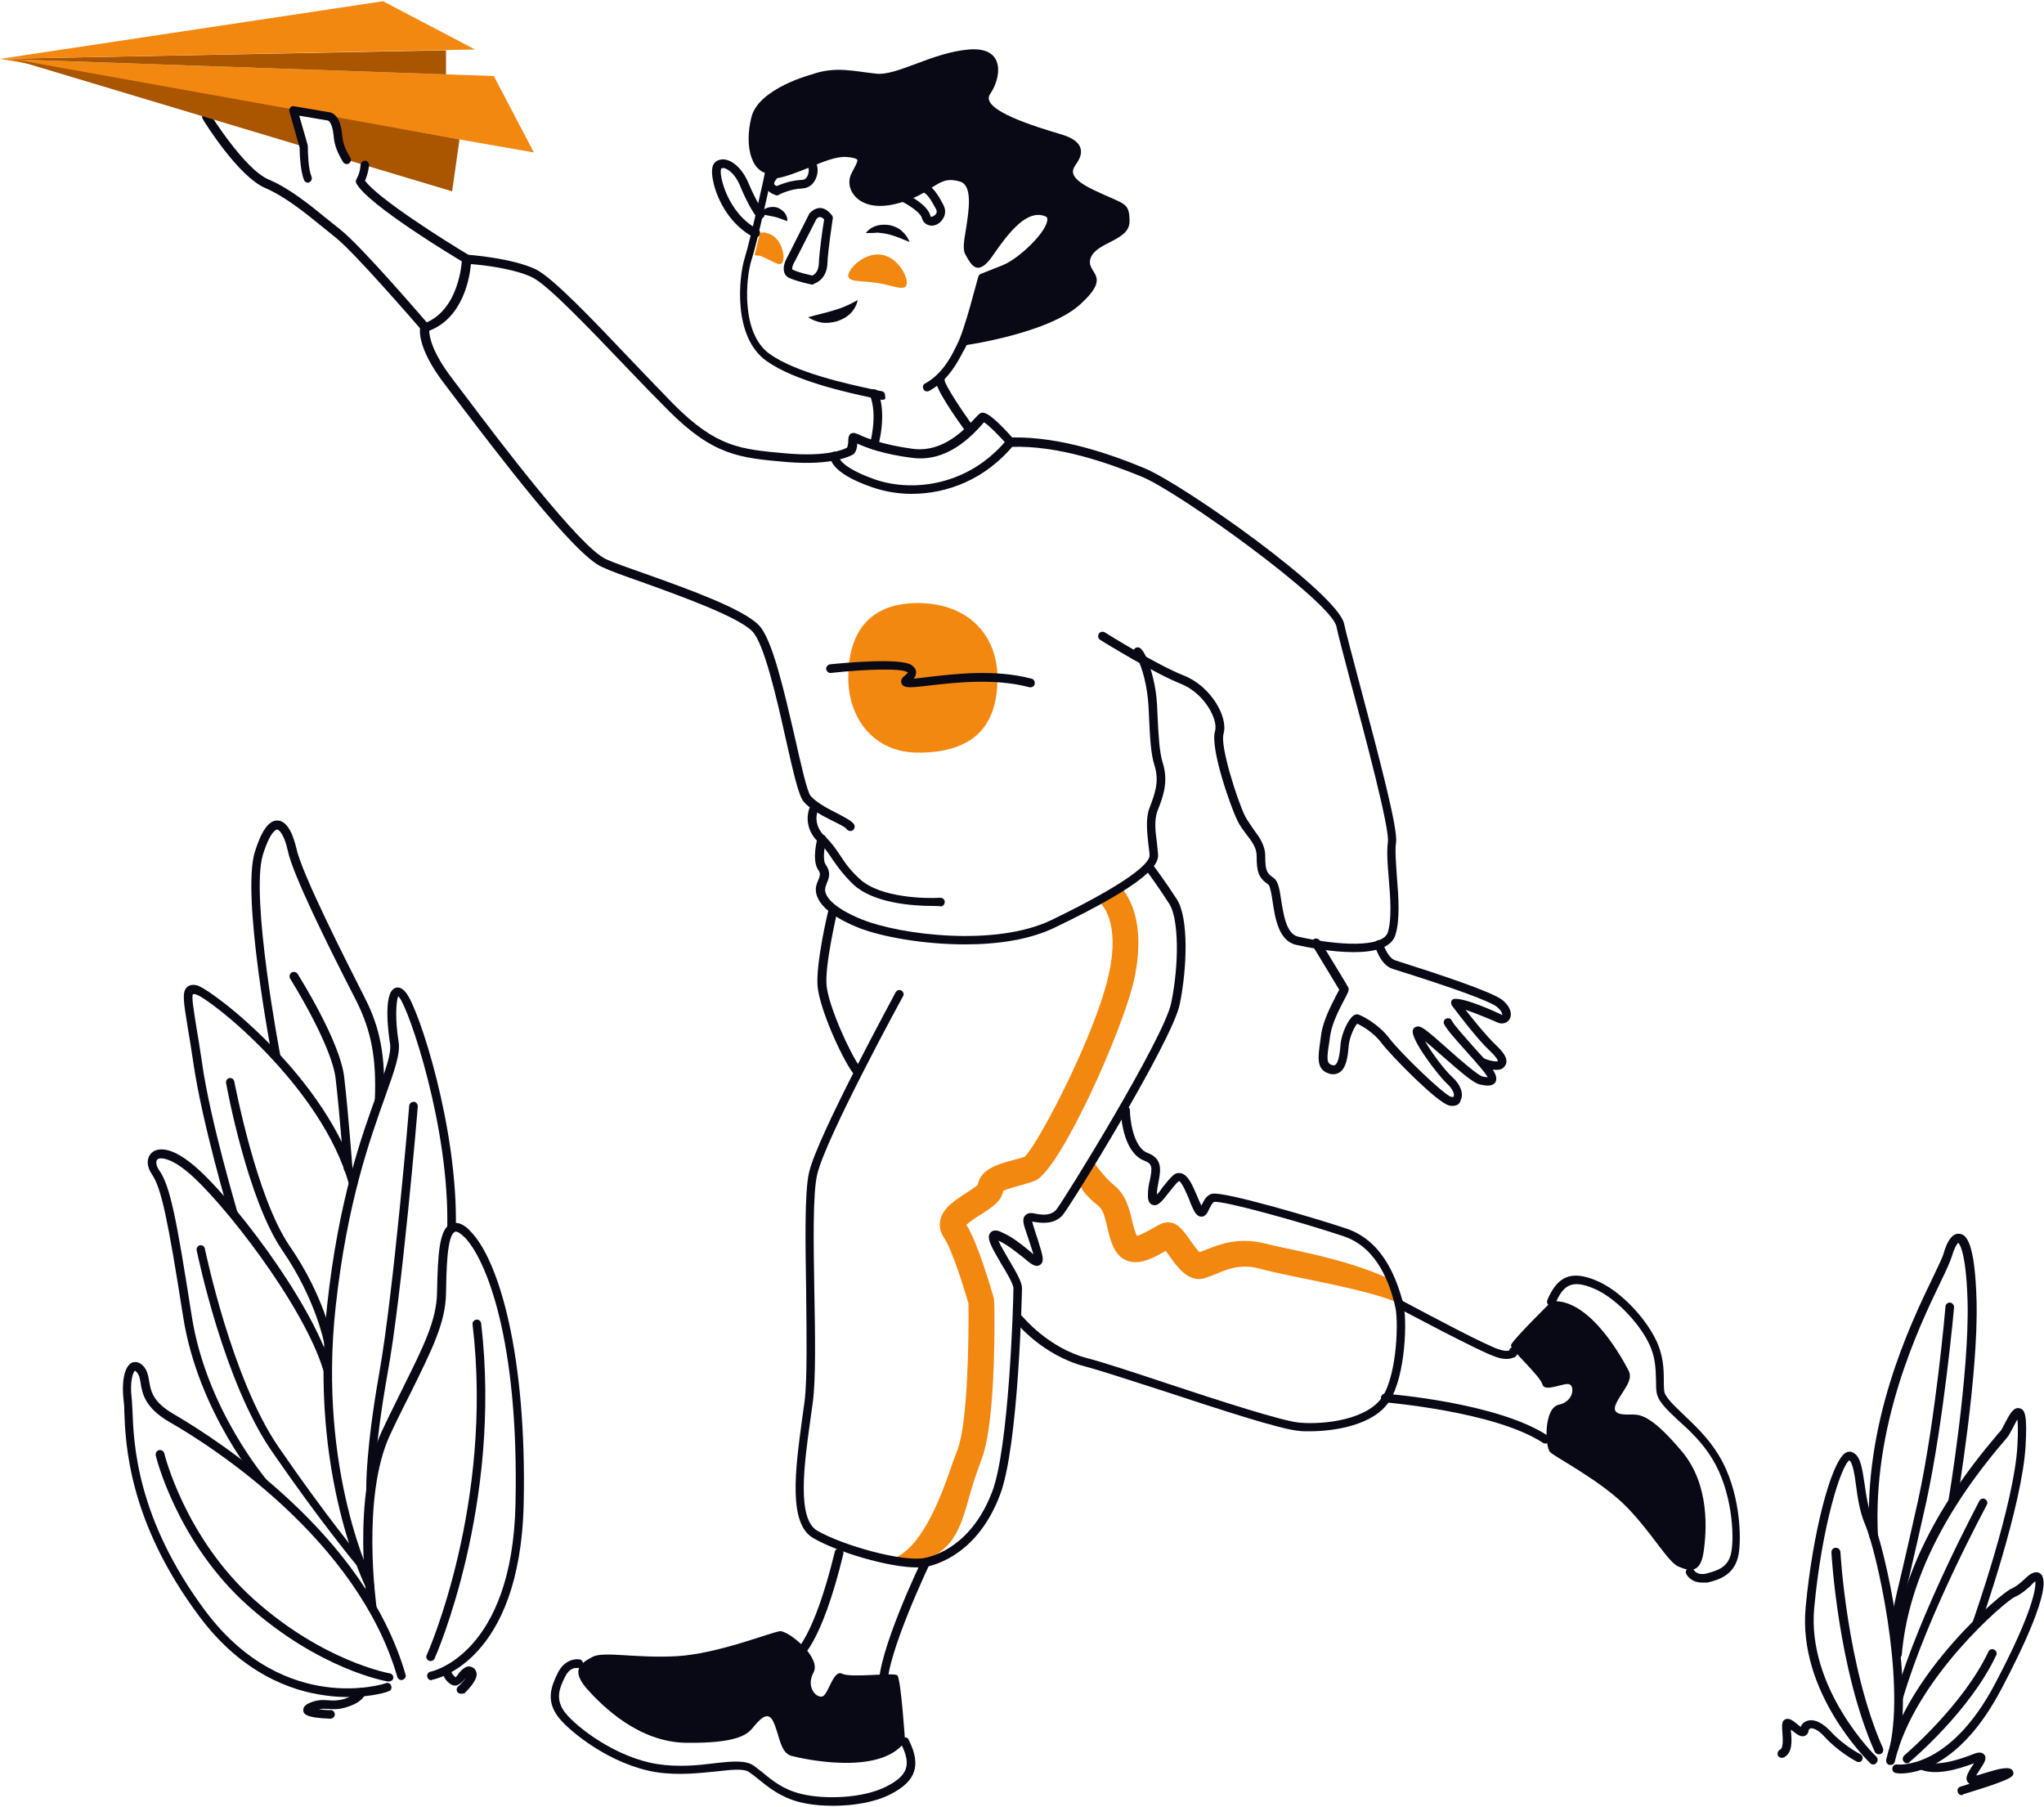 <?xml version="1.0" encoding="UTF-8"?>
<!-- Generator: Adobe Illustrator 27.5.0, SVG Export Plug-In . SVG Version: 6.00 Build 0)  -->
<svg xmlns="http://www.w3.org/2000/svg" xmlns:xlink="http://www.w3.org/1999/xlink" version="1.1" id="Layer_1" x="0px" y="0px" viewBox="0 0 500 442" style="enable-background:new 0 0 500 442;" xml:space="preserve">
<style type="text/css">
	.st0{fill:#080915;}
	.st1{fill:#F38811;}
	.st2{fill:#AA5500;}
	.st3{fill:none;stroke:#314B78;stroke-linecap:round;stroke-linejoin:round;stroke-miterlimit:10;}
</style>
<path class="st0" d="M209.5,262.8c-0.3,0-0.7-0.2-0.9-0.4c-2.9-4-8.1-15.7-8.6-21.1c-0.5-5.4,2.5-18.3,2.7-18.8  c0.1-0.6,0.7-0.9,1.3-0.8c0.6,0.1,0.9,0.7,0.8,1.3c0,0.1-3.1,13.1-2.6,18.1s5.6,16.4,8.3,20.1c0.3,0.5,0.2,1.1-0.2,1.5  C210,262.8,209.7,262.8,209.5,262.8z"></path>
<path class="st1" d="M224.5,382.1l-7-0.5c7.5-2,12.2-14.2,15.1-22.5c0.5-1.6,1.1-3.1,1.6-4.4c2.6-6.8,2.8-27.8,2.7-35.9  c-1.1-3.8-4-13.1-6-16.1c-0.9-1.3-1.2-2.8-0.9-4.2c0.6-3.1,3.8-5,6.5-6.8c0.9-0.6,2.2-1.4,2.7-1.9c0.6-3.9,5.2-5.1,8.5-6  c1.1-0.3,2.1-0.6,2.9-0.8c3.3-3,17.6-30.3,20.7-45c2.7-12.4-1.8-16.8-1.9-16.8l4.1-4.8c0.8,0.6,7.4,6.7,4,22.9  c-2.7,12.6-18.3,47.1-24.3,49.5c-1.2,0.5-2.5,0.8-3.8,1.2c-1.2,0.3-3.2,0.9-4,1.3c-0.4,2.6-2.9,4.1-5.5,5.8c-1,0.6-2.8,1.8-3.5,2.5  c3,4.8,6.3,16.6,6.7,17.9l0.1,0.8c0.1,3,0.5,29.4-3.1,38.7c-0.5,1.3-1,2.8-1.5,4.2C235.4,370.5,235.3,379.2,224.5,382.1z   M239.2,290.4L239.2,290.4L239.2,290.4z"></path>
<path class="st1" d="M342.1,318.8c-5-2.5-18-5-25.7-6.6c-3.3-0.7-6.2-1.3-8.3-1.9c-4.6-1.2-7.8,0.1-10.6,1.3c-1,0.4-2,0.8-3,1.1  c-3.9,1-6.6-2.9-8.6-5.7c-0.2-0.3-0.5-0.7-0.7-1c0,0,0,0-0.1,0c-2.5,1.4-5.8,3.4-9,2.5c-1.5-0.4-2.7-1.5-3.5-3  c-1-1.9-1.4-3.9-1.8-5.6c-0.6-2.5-1-4.1-2.3-5.1c-4.3-3.4-4.3-5.1-4.4-5.6l3.2-5.3c0,0,2.6,3.9,5.1,5.9c3,2.4,3.8,5.7,4.5,8.6  c0.3,1.4,0.7,2.8,1.2,3.9c1-0.2,3-1.4,3.8-1.8c1.2-0.7,2-1.2,2.9-1.4c2.9-0.7,4.6,1.8,6.3,4.2c0.6,0.9,1.7,2.4,2.3,3  c0.5-0.2,1-0.4,1.6-0.6c3.2-1.3,7.9-3.2,14.6-1.5c2,0.5,4.8,1.1,8.1,1.8c8.5,1.8,16.8,4.2,22.5,7L342.1,318.8z"></path>
<path class="st0" d="M378,353.1c-0.2,0-0.4-0.1-0.6-0.2c-11.8-7.7-38.3-9.8-38.6-9.9c-0.6,0-1-0.6-1-1.1c0-0.6,0.6-1.1,1.1-1  c1.1,0.1,27.3,2.2,39.6,10.2c0.5,0.3,0.6,1,0.3,1.5C378.7,353,378.4,353.1,378,353.1z"></path>
<path class="st0" d="M368.6,332.4c-0.7,0-1.5-0.1-2.4-0.4c-3.8-1.1-23.7-11.8-24.5-12.2c-0.5-0.3-0.7-0.9-0.4-1.4  c0.3-0.5,0.9-0.7,1.4-0.4c7.1,3.8,21.2,11.3,24.1,12.1c1.6,0.5,2.2,0.3,2.4,0.2c0.1-0.5,0.5-0.8,1-0.8c0.6,0,1.1,0.5,1.1,1.1  c0,0.4-0.2,1-0.8,1.4C369.9,332.2,369.3,332.4,368.6,332.4z M369.1,330.4L369.1,330.4L369.1,330.4z"></path>
<g>
	<path class="st0" d="M379.6,318.3c0,0-10,9.8-10,10.8c0,1.1,7.1,7.4,7.7,9.5c0.5,2.1,5.3-0.5,6.6,0c1.3,0.5,1.1,4.2-2.6,5   s-3.4,10.3-2.1,11.6c1.3,1.3,12.7,7.1,19,13.7s9.8,13.2,12.4,14.3c2.6,1.1,5.3,1.8,6.1-3.4c0.8-5.3,1.6-16.6-5.3-24.8   c-6.9-8.2-9.8-9-11.9-9s-5.5,0.3-4.2-2.6s4.2-5.5,3.2-7.9C397.3,333.1,389.1,317.5,379.6,318.3z"></path>
	<path class="st0" d="M416.3,387.1c-2.2,0-3.4-1.3-3.8-2.1c-0.3-0.5,0-1.2,0.5-1.4c0.5-0.3,1.1-0.1,1.4,0.5c0.1,0.1,0.8,1.3,3,0.8   c3-0.8,5.4-1.6,6.1-5.2c0.8-4.1,0.2-14.9-4.6-22.8c-2.4-4-5.7-7.1-8.4-9.5c-2.9-2.7-5.1-4.8-5.3-7.1c-0.1-0.8-0.1-1.6-0.1-2.5   c-0.1-3-0.1-6-1.9-9.5c-2.4-4.8-8.1-11-13.5-13.2c-4.9-2-7.2-1.1-9.2,3.7c-0.2,0.5-0.8,0.8-1.4,0.6c-0.5-0.2-0.8-0.8-0.6-1.4   c2.5-5.9,5.9-7.3,11.9-4.8c6.1,2.5,12,9.2,14.5,14.2c2,3.9,2.1,7.4,2.1,10.4c0,0.8,0,1.6,0.1,2.4c0.1,1.4,2.2,3.4,4.6,5.7   c2.7,2.6,6.1,5.7,8.7,10c5.4,8.8,5.6,20.4,4.9,24.3c-0.9,4.8-4.3,6.1-7.6,6.9C417.3,387.1,416.8,387.1,416.3,387.1z"></path>
</g>
<path class="st0" d="M228.3,221.6c-5.2,0-14.6-0.7-19.5-5.2c-2.6-2.5-3.9-4.4-5.1-6.1c-1-1.5-1.8-2.8-3.4-4.2  c-4.1-3.8-2.4-8.2-2.3-8.4c0.2-0.5,0.8-0.8,1.4-0.6c0.5,0.2,0.8,0.8,0.6,1.4c-0.1,0.1-1.2,3.3,1.8,6.1c1.7,1.6,2.7,3.1,3.7,4.6  c1.1,1.7,2.3,3.5,4.8,5.8c5.1,4.7,16.3,4.8,19.7,4.6c0.6,0,1.1,0.4,1.1,1s-0.4,1.1-1,1.1C229.5,221.6,228.9,221.6,228.3,221.6z"></path>
<path class="st0" d="M236.1,231c-10.4,0-20.5-1.9-25.9-4c-11.2-4.4-10.9-9.1-10.5-10.4c0.1-0.5,0.3-1,0.5-1.4  c0.4-1.1,0.6-1.5-0.1-2.5c-1.5-2.3-0.3-7.2-0.1-7.7c0.1-0.6,0.7-0.9,1.3-0.8c0.6,0.1,0.9,0.7,0.8,1.3c-0.5,1.9-0.9,5-0.1,6  c1.3,1.9,0.8,3.2,0.3,4.4c-0.1,0.4-0.3,0.7-0.4,1.2c-0.5,1.8,1.6,4.9,9.2,7.9c9.1,3.6,32.4,6.7,46.2,0  c22.3-10.8,23.9-14.7,23.9-15.7c0-0.9-0.2-1.9-0.3-2.9c-0.3-2.9-0.7-6.2,0.3-8.8c1.2-3.2,2.5-6.4,1.2-10.4  c-0.9-2.8-1.1-7.1-1.3-11.2c-0.1-2.5-0.2-4.8-0.5-6.6c-0.7-5-2.3-8.7-3-9.2c-0.4-0.4-0.5-1-0.1-1.5c0.4-0.4,1-0.5,1.5-0.1  c1.5,1.3,3.1,6.4,3.7,10.5c0.3,1.9,0.4,4.3,0.5,6.8c0.2,4,0.4,8,1.2,10.6c1.5,4.7,0.1,8.4-1.2,11.7c-0.9,2.2-0.6,5.1-0.2,7.9  c0.1,1.1,0.2,2.1,0.3,3c0.1,2.4-2.4,6.8-25.1,17.7C251.9,229.9,243.9,231,236.1,231z"></path>
<path class="st0" d="M331.1,232.9c-5.4,0-11.4-1.2-14.1-1.8c-4.2-1-5.1-6.5-5.7-10.6c-0.2-1.5-0.6-3.7-1-4.1c-2.5-1.7-2.9-3.2-2.9-7  c0-2-1.1-3.5-2.5-5.3c-0.8-1.1-1.7-2.2-2.3-3.6c-1.5-3-6.6-17.4-5.4-21.6c0.9-2.9-2.7-9.5-8.5-11.7c-6.3-2.5-19-10.3-19.6-10.7  c-0.5-0.3-0.6-1-0.3-1.5c0.3-0.5,1-0.6,1.5-0.3c0.1,0.1,13,8.1,19.2,10.5c6.7,2.6,11,10.2,9.8,14.3c-0.9,3,3.4,16.3,5.2,20  c0.6,1.2,1.4,2.2,2.1,3.3c1.4,1.9,2.9,3.9,2.9,6.6c0,3.6,0.4,4.2,2,5.3c1.2,0.8,1.5,2.8,1.9,5.5c0.6,3.7,1.3,8.2,4.1,8.9  c9.8,2.2,20.8,2.8,22-1.1c1-3.3,0.6-8.6,0.2-13.3c-0.3-3.4-0.5-6.6-0.2-8.7c0.5-3.2-5.5-25.7-9.1-39.1c-1.7-6.5-3.1-11.7-3.5-13.7  c-1.3-6-38.2-32.7-47.6-36.6c-8.1-3.3-20.3-7.7-32-7.3c-0.3,0-0.6-0.1-0.8-0.4c-2.1-2.3-4.7-5-5.8-5.6c-0.2,0.2-0.4,0.4-0.6,0.7  c-2.5,2.7-8.4,9.1-16.9,8c-7.3-0.9-11.5-2.6-13.5-3.5c0,0.8-0.2,1.9-0.9,2.6c-0.1,0.1-0.1,0.1-0.2,0.1c-0.2,0.1-4.5,2.8-16.3,1.8  c-11.5-1-17.8-1.6-28.8-12.6c-3.1-3.1-6.7-6.8-10.5-10.8c-8.9-9.3-18.9-19.8-22.7-21.7c-4.4-2.2-12.3-3.1-15.1-3.3  c-0.3,3.3-1.9,13.1-10.2,16.3c0,1.3,0.6,5.2,5.7,11.8c0.7,1,1.7,2.2,2.8,3.7c8.5,11.3,28.5,37.7,34.8,40.4c2,0.9,5.4,2.1,9.4,3.5  c10.7,3.8,24,8.6,27.9,12.6c3.3,3.3,6.2,16.1,8.8,27.3c1.5,6.6,3,13.4,3.9,14.5c1.4,1.6,4.2,3.1,6.4,4.2c2.3,1.2,3.6,1.9,4.2,2.7  c0.3,0.5,0.2,1.1-0.3,1.5c-0.5,0.3-1.1,0.2-1.5-0.3c-0.3-0.5-2-1.3-3.4-2c-2.4-1.2-5.5-2.8-7.1-4.7c-1.2-1.4-2.4-6.5-4.4-15.4  c-2.2-9.9-5.3-23.4-8.2-26.3c-3.6-3.6-17.2-8.5-27.2-12.1c-4-1.4-7.4-2.6-9.5-3.6c-6.9-2.9-26.3-28.7-35.7-41  c-1.1-1.4-2-2.7-2.8-3.7c-7-9.1-6.1-13.6-6-14.1c0.1-0.3,0.3-0.6,0.7-0.7c9-3.1,9.5-15.6,9.5-15.8c0-0.3,0.1-0.6,0.3-0.8  c0.2-0.2,0.5-0.3,0.8-0.3c0.5,0,11.2,0.8,17,3.6c4.2,2.1,13.9,12.3,23.3,22.2c3.8,4,7.4,7.7,10.4,10.8c10.5,10.5,16.2,11,27.5,12  c10,0.9,14.2-1,14.9-1.4c0.2-0.4,0.3-1.1,0.3-1.6c0-0.6,0-2,1.3-2c0.3,0,0.6,0.1,1.3,0.4c1.7,0.8,5.8,2.5,13.3,3.5  c7.4,0.9,12.7-4.9,15-7.4c0.8-0.8,1.1-1.2,1.4-1.3c0.6-0.3,1.7-0.9,7.8,5.9c11.9-0.2,24.1,4.1,32.3,7.5c9.5,3.9,47.3,30.6,48.9,38.1  c0.4,2,1.8,7.1,3.5,13.6c5.3,19.9,9.7,36.6,9.2,39.9c-0.3,1.9,0,5,0.2,8.3c0.4,4.9,0.8,10.3-0.3,14.1  C340.5,231.9,336.1,232.9,331.1,232.9z"></path>
<path class="st0" d="M223,120.8c-3.4,0-6.7-0.6-9.6-1.6c-10.5-3.6-10.4-7.2-10.3-7.9c0.1-0.6,0.7-0.9,1.2-0.8s0.9,0.6,0.9,1.2  c0,0.2,0.4,2.6,8.9,5.6c9.4,3.2,23.1,1.4,32.3-9.9c0.4-0.5,1-0.5,1.5-0.2c0.5,0.4,0.5,1,0.2,1.5C241,117.4,231.5,120.8,223,120.8z"></path>
<polygon class="st1" points="130.6,37.3 0,14.4 120.8,18.6 "></polygon>
<polygon class="st2" points="109.1,18.2 109.1,12.3 0,14.4 "></polygon>
<polygon class="st1" points="116.2,12.1 93.7,0.3 0,14.4 "></polygon>
<path class="st0" d="M103.9,81.1c-0.3,0-0.6-0.1-0.8-0.4c-0.2-0.2-16.2-18.8-21-22.6c-1-0.8-2-1.6-3.1-2.5  c-4.3-3.5-9.2-7.5-14.1-9.6c-6.6-2.8-15-16.3-15.3-16.9c-0.3-0.5-0.2-1.1,0.3-1.5c0.5-0.3,1.1-0.2,1.5,0.3c0.1,0.1,8.4,13.5,14.3,16  c5.2,2.2,10.2,6.3,14.6,9.9c1.1,0.9,2.1,1.7,3,2.4c5,3.9,20.6,22.1,21.3,22.9c0.4,0.4,0.3,1.1-0.1,1.5  C104.4,81,104.1,81.1,103.9,81.1z"></path>
<polygon class="st2" points="71.9,26.8 2.8,14.4 74.4,35.9 "></polygon>
<path class="st2" d="M84.9,39.1l25.7,7.7l1.8-12.7l-30.5-5.5c0,0,0.7,3.9,1.1,5.5C83.3,35.7,84.9,39.1,84.9,39.1z"></path>
<path class="st0" d="M213.8,109.9c-0.1,0-0.2,0-0.3,0c-0.6-0.2-0.9-0.7-0.7-1.3c0-0.1,2-7,0-11.9c-0.2-0.5,0-1.2,0.6-1.4  c0.5-0.2,1.2,0,1.4,0.6c2.2,5.5,0.1,12.9,0,13.2C214.6,109.6,214.2,109.9,213.8,109.9z"></path>
<path class="st0" d="M237.3,106.2c-0.3,0-0.6-0.2-0.9-0.4c-2.9-4-7.7-10.9-7.5-12.9c0.1-0.6,0.6-1,1.2-1c0.6,0.1,1,0.6,1,1.2  c0.1,1.1,3.8,6.8,7.1,11.4c0.3,0.5,0.2,1.1-0.2,1.5C237.7,106.2,237.5,106.2,237.3,106.2z"></path>
<path class="st0" d="M355.3,270.5c-0.2,0-0.5,0-0.8-0.1c-2.9-0.6-14.3-12.3-16.5-15.2c-2-2.7-4.9-4.3-6-4.8  c-0.7,0.7-1.9,3.3-2.1,5.5c-0.2,2.7-0.6,5.3-2.2,6.4c-0.5,0.3-1.4,0.7-2.6,0.3c-3.2-1-2.7-4-2.1-8.2l0.2-1.5  c0.5-3.4,2.5-7.1,3.6-9.3c0.3-0.5,0.6-1.2,0.8-1.5c-0.8-1.4-4.3-7.1-6.6-10.9c-0.3-0.5-0.1-1.1,0.4-1.5c0.5-0.3,1.1-0.1,1.5,0.4  c1.1,1.8,6.6,10.8,6.9,11.4c0.3,0.7,0,1.2-1,3.1c-1.1,2.1-2.9,5.5-3.4,8.6l-0.2,1.5c-0.7,4.3-0.7,5.4,0.6,5.8c0.5,0.2,0.7,0,0.8,0  c1-0.7,1.2-3.8,1.3-4.8c0.2-3,2-6.5,3.2-7.3c0.6-0.4,1.1-0.3,1.3-0.2c1.1,0.4,4.9,2.4,7.4,5.7c2.8,3.7,13.5,14,15.2,14.4  c0.2,0,0.5,0.1,0.6-0.1c0.2-0.4,0-1.6-1.6-3.1c-2.1-1.9-9-10.9-8.4-13.1c0.1-0.5,0.5-0.8,1-0.9c1-0.2,2,0.5,7.6,5.5  c2.9,2.6,7.3,6.4,8.4,6.7c0.6,0.1,1,0.2,1.3,0.2c-0.1-0.3-0.4-0.6-0.8-1.2c-0.9-1.2-2.6-3.1-4.3-5c-2.4-2.7-4.7-5.2-5.5-6.7  c-0.3-0.5-0.1-1.2,0.4-1.4c0.5-0.3,1.2-0.1,1.4,0.4c0.7,1.3,3.1,3.9,5.2,6.3c1.8,2,3.5,3.8,4.4,5.1c1,1.3,1.7,2.7,1.1,3.7  c-0.7,1.1-2.2,0.9-3.7,0.6c-1.6-0.3-4.6-2.9-9.4-7.1c-1.3-1.1-2.8-2.5-4.1-3.5c1.6,2.8,4.8,7.1,6.7,8.8c2,1.8,2.8,4.1,2,5.6  C357.1,270.1,356.3,270.5,355.3,270.5z"></path>
<path class="st0" d="M366,261.7c-1.5,0-3.3-0.7-4.3-1.2c-0.5-0.3-0.7-0.9-0.4-1.4c0.3-0.5,0.9-0.7,1.4-0.4c1.4,0.8,3.2,1,3.6,0.9  l0.1-0.1l0,0c0,0,0-0.6-2-2.5c-2.9-2.7-7.4-8.6-9.2-11c-0.3-0.4-0.3-1.1,0-1.4c1.3-1.5,12,3.5,12.1,3.6s0.2,0.1,0.2,0.1  c0-0.1,0-0.9-1.3-2c-1.7-1.4-11.1-4.8-25.2-9.2l-0.3-0.1c-3-0.9-4.2-5.2-4.4-5.7c-0.2-0.6,0.2-1.1,0.7-1.3c0.6-0.2,1.1,0.2,1.3,0.7  c0.3,1,1.4,3.7,3,4.2l0.3,0.1c10.4,3.3,23.4,7.6,25.9,9.6c2.3,1.9,2.4,3.8,1.7,4.8c-0.6,0.9-1.8,1.2-2.9,0.7s-5.1-2.2-7.8-3.1  c2,2.6,5.2,6.5,7.3,8.5c1.9,1.8,2.7,3,2.7,4.1c0,1-0.7,1.5-0.9,1.7C367.2,261.6,366.6,261.7,366,261.7z"></path>
<path class="st0" d="M198.6,18.2c0,0-13.1,3.4-14.8,10.5c-1.8,7.1,0,14.5,5.6,13.8s13-5.6,18-5.3c4.9,0.4,3.9,2.2,2.1,5.3  c-1.8,3.1,1.4,8.4,10.2,5.9s9.2-7,15.5-5.3c6.3,1.8,0.6,16.2,2,18.3c1.5,2.1,1.8,4.9,5.1,0c3.4-4.9,8.3-11.6,13.6-9.9  c5.3,1.8-4.9,12-10.2,14.1s-5.3,2.1-5.3,2.1s-2.1,14.8-5.3,16.9c0,0,21.1-2.8,29.2-10.2c8.1-7.4,1.1-7.4,2.5-11.3s9.5-4.2,9.5-8.9  c0-4.8-1.1-4.1-8.5-7.6s-5.3-5.3-4.2-7c1.1-1.8,2.1-4.9-3.9-6.7s-20.2-6-17.5-9.9s3.9-11.6-5.1-10.9c-9.1,0.7-17.8,6.6-22.9,5.9  C209.2,17.5,204.4,16.1,198.6,18.2z"></path>
<path class="st0" d="M215.9,97.8c-0.1,0-0.2,0-0.2,0c-0.6-0.1-1.4-0.3-2.4-0.5c-6.1-1.3-18.9-4.1-25.8-9c-8.3-5.9-6.8-20.6-5.3-25.3  c1.4-4.5,4.9-20.5,4.9-20.7c0.1-0.3,0.2-0.5,0.5-0.7c0.2-0.2,0.5-0.2,0.8-0.1c0.3,0.1,0.5,0.1,0.6,0.1c0.1-0.1,0.2-0.1,0.3-0.1  c2.4-0.3,5.3-1.5,8-2.6c3.7-1.5,7.2-2.9,10.1-2.7c1.6,0.1,3.6,0.4,4.3,1.8c0.8,1.4-0.2,3-1.3,5.1c-0.6,1-0.4,2.2,0.3,3.2  c1.5,1.9,4.7,2.3,8.7,1.2c3.6-1,5.7-2.4,7.5-3.5c2.5-1.6,4.5-2.9,8.6-1.8c5.1,1.4,3.9,8.7,3.1,14c-0.3,1.8-0.7,4.3-0.4,4.8  c0.3,0.4,0.5,0.8,0.7,1.2s0.6,1,0.7,1.1c0,0,0.5-0.2,1.9-2.3c3-4.3,8.5-12.4,14.8-10.3c1.4,0.5,2.2,1.4,2.2,2.8  c0.1,4.2-7.7,11.4-12.4,13.3l-4.8,1.9c-0.6,2.5-3.4,13.2-5.3,16.6c-0.1,0.2-0.2,0.4-0.4,0.7c-1.2,2.3-3.6,7.1-8.3,9.6  c-0.5,0.3-1.2,0.1-1.4-0.4c-0.3-0.5-0.1-1.2,0.4-1.4c4.1-2.2,6.4-6.6,7.4-8.7c0.2-0.3,0.3-0.6,0.4-0.8c1.9-3.5,5.1-16.5,5.2-16.6  c0.1-0.3,0.3-0.6,0.6-0.7l5.3-2.1c4.1-1.6,11.1-8.4,11-11.3c0-0.3-0.1-0.6-0.8-0.8c-4.2-1.4-8.4,3.7-12.4,9.5  c-1.6,2.4-2.8,3.2-3.8,3.2c-1.2-0.1-1.8-1.2-2.4-2.1c-0.2-0.3-0.4-0.7-0.6-1.1c-0.7-1-0.5-2.9,0.1-6.3c0.7-4.5,1.7-10.7-1.5-11.6  s-4.5,0-6.9,1.5c-1.8,1.2-4.1,2.7-8.1,3.8c-6.9,1.9-9.9-0.7-10.9-2c-1.3-1.6-1.5-3.8-0.5-5.5c0.6-1.2,1.5-2.7,1.3-3.1  c0-0.1-0.3-0.5-2.6-0.7c-2.5-0.2-5.9,1.2-9.2,2.6c-2.8,1.1-5.7,2.3-8.4,2.7c-0.2,0.1-0.5,0.2-0.9,0.1c-0.8,3.6-3.5,15.9-4.8,19.9  c-1.3,4.1-2.7,17.8,4.5,22.9c6.5,4.6,19,7.3,25,8.6c1,0.2,1.8,0.4,2.4,0.5c0.6,0.1,0.9,0.7,0.8,1.3  C216.8,97.5,216.3,97.8,215.9,97.8z M188.7,41.8L188.7,41.8L188.7,41.8z M188.7,41.8L188.7,41.8L188.7,41.8z M188.7,41.8L188.7,41.8  L188.7,41.8z"></path>
<path class="st3" d="M225.7,94.7"></path>
<path class="st0" d="M184.8,58.1c-0.2,0-0.3,0-0.5-0.1c-5.5-2.9-8.6-8.6-9.7-13c-0.3-1.3-0.8-3.7,0-4.9c0.5-0.8,1.5-1.2,2.6-1.1  c1.7,0.2,4.2,1.8,5.9,5.8c2,4.8,3.7,7,3.7,7c0.4,0.5,0.3,1.1-0.2,1.5s-1.1,0.3-1.5-0.2c-0.1-0.1-1.9-2.4-4-7.5  c-1.4-3.4-3.3-4.4-4.1-4.5c-0.4,0-0.6,0.1-0.6,0.2c-0.6,1.3,1.5,10.9,9,14.8c0.5,0.3,0.7,0.9,0.4,1.4  C185.6,57.9,185.2,58.1,184.8,58.1z"></path>
<path class="st0" d="M227.9,55.2c-0.2,0-0.4,0-0.6-0.1c-0.9-0.2-1.5-0.8-1.8-1.8c-0.3-1.2-2.9-3-4.7-3.9c-0.5-0.3-0.7-0.9-0.5-1.4  c0.3-0.5,0.9-0.7,1.4-0.5c0.9,0.4,5.2,2.6,5.9,5.3c0,0.2,0.1,0.2,0.1,0.2c0.3,0.1,0.9-0.2,1.2-0.6c0.3-0.4,0.3-0.7,0.1-1.2  c-1.4-2.6-2.3-4-3.5-4.3c-0.6-0.1-0.9-0.7-0.8-1.3c0.1-0.6,0.7-0.9,1.3-0.8c2.1,0.6,3.4,2.7,4.8,5.4c0.6,1.2,0.5,2.4-0.2,3.4  C230,54.6,228.9,55.2,227.9,55.2z"></path>
<path class="st0" d="M190,47.8c-0.1,0-0.2,0-0.3-0.1c-1.3-0.4-2.1-1.2-2.4-2.1c-0.4-1.5,0.7-2.8,0.9-3c0.4-0.4,1.1-0.5,1.5-0.1  s0.5,1.1,0.1,1.5l0,0c-0.2,0.2-0.5,0.7-0.4,1c0,0.2,0.3,0.4,0.6,0.5c1-0.4,3.4-1.4,6.2-1.5c0.6,0,1.1-0.4,1.4-1.1  c0.3-0.8,0.3-1.6,0.1-2c-0.5,0.1-1-0.2-1.1-0.7c-0.2-0.5,0-1.1,0.6-1.3c0.7-0.3,1.5-0.1,2,0.4c1,1,1,2.9,0.4,4.3  c-0.6,1.5-1.8,2.4-3.3,2.5c-3.1,0.1-5.7,1.5-5.7,1.5C190.3,47.8,190.2,47.8,190,47.8z"></path>
<path class="st0" d="M192.6,54.1c-1.5-0.5-2.3-0.9-3.3-1.1c-0.5-0.1-0.9-0.2-1.5-0.3s-1.2-0.2-1.9-0.4c0.8-1.4,2.4-1.9,4-1.6  C191.5,51.2,192.7,52.5,192.6,54.1z"></path>
<path class="st0" d="M211.8,57c0.7-0.9,1.6-1.5,2.7-1.8c1-0.3,2.2-0.3,3.3-0.1c1.1,0.3,2.1,0.7,2.9,1.5c0.8,0.7,1.4,1.6,1.8,2.6  c-1-0.4-1.9-0.8-2.7-1.1s-1.7-0.6-2.5-0.8s-1.7-0.3-2.6-0.4C213.8,57,212.9,57,211.8,57z"></path>
<path class="st0" d="M198.8,69.6c-0.1,0-0.1,0-0.2,0c-0.1,0-3.5-0.7-5.5-1.6c-0.7-0.3-1.2-0.9-1.3-1.6c-0.4-1.6,0.7-3.3,0.9-3.7  l5.2-10.3c0-0.1,0.1-0.2,0.2-0.3c1.1-1.1,2.1-1.3,2.8-1.2c1.6,0.2,2.6,1.8,2.7,1.9c0.1,0.2,0.2,0.5,0.1,0.7c0,0.1-1.2,7.8-1.3,11  c-0.2,4-3.2,4.9-3.3,4.9C199,69.6,198.9,69.6,198.8,69.6z M199.7,53.6l-5.2,10.2c-0.4,0.6-0.8,1.6-0.7,2c0,0.1,0,0.1,0.2,0.2  c1.4,0.7,3.9,1.2,4.7,1.4c0.5-0.2,1.5-0.9,1.6-2.9c0.1-2.9,1-9.1,1.3-10.8c-0.2-0.3-0.6-0.6-1-0.6C200.3,53.1,200,53.2,199.7,53.6z"></path>
<path class="st1" d="M185.9,57c1-0.3,1.5-0.1,2.5,0.3c2.7,1.1,3.7,5.2,3.1,6.7c-0.6,1.5-2.5-0.2-5.2-1.3c-0.9-0.3-1-0.1-1.7-0.3  L185.9,57z"></path>
<path class="st1" d="M207.5,67.2c-0.3,1.9,3.1,1.4,7,2s7,2.2,7.3,0.3c0.3-1.9-2.2-6.6-6.2-7.2C211.7,61.7,207.9,65.3,207.5,67.2z"></path>
<path class="st0" d="M197.7,77.6c2.4-0.7,4.4-1.1,6.3-1.7c1-0.3,1.9-0.6,2.8-1c1-0.4,1.9-0.9,3-1.5c-0.2,1.2-0.9,2.4-1.8,3.3  c-0.9,0.9-2.1,1.5-3.3,1.9c-1.2,0.3-2.5,0.5-3.7,0.3C199.9,78.7,198.7,78.3,197.7,77.6z"></path>
<path class="st1" d="M244,165.8c0,10.1-4.2,18.3-19.4,18.3c-10.7,0-17.1-8.2-17.1-18.3s4.3-18.3,17.1-18.3  C237.3,147.6,244,155.8,244,165.8z"></path>
<path class="st0" d="M222.8,168.1c-0.1,0-0.2,0-0.3,0c-0.6,0-1.7-0.1-2-1s0.4-1.5,0.9-1.9c0.2-0.2,0.6-0.5,0.7-0.7  c0,0-0.1-0.1-0.2-0.1c-1.4-1-10.5-0.7-18.6,0.2c-0.6,0.1-1.1-0.4-1.2-0.9c-0.1-0.6,0.4-1.1,0.9-1.2c2.9-0.3,17.3-1.7,20,0.2  c0.7,0.5,1.1,1.1,1.1,1.7c0,0.6-0.2,1.1-0.6,1.6c0.9-0.1,2.1-0.2,3.5-0.4c6.1-0.7,16.3-2,25.3,0.4c0.6,0.1,0.9,0.7,0.8,1.3  c-0.1,0.6-0.7,0.9-1.3,0.8c-8.6-2.3-18.6-1.1-24.6-0.4C225.3,167.9,223.8,168.1,222.8,168.1z"></path>
<path class="st0" d="M75.4,44.7c-0.4,0-0.8-0.2-1-0.6c-1-2.4-1.1-7-1.1-8l-2.5-8.8c-0.1-0.3,0-0.7,0.2-1s0.6-0.4,1-0.3l8.8,1.5  c0.4,0.1,2.5,0.7,2.9,5.5c0.2,2.2,0.8,3.6,2,5.6c0.3,0.5,0.1,1.1-0.4,1.4c-0.5,0.3-1.1,0.1-1.4-0.4c-1.3-2.2-2.1-3.9-2.3-6.5  c-0.3-3.1-1.3-3.6-1.3-3.6l-7.1-1.2l2.1,7.3c0,0.1,0,0.2,0,0.3c0,1.4,0.1,5.4,0.9,7.3c0.2,0.5,0,1.2-0.6,1.4  C75.6,44.6,75.5,44.7,75.4,44.7z"></path>
<path class="st0" d="M114.1,64.4c-0.2,0-0.4,0-0.5-0.1c-2.4-1.4-23.6-14.2-26.4-19.4c-0.2-0.3-0.2-0.7,0-1.1c0,0,0.9-1.4,1-3.5  c0.1-0.6,0.6-1,1.1-1c0.6,0,1,0.6,1,1.1c-0.2,1.7-0.7,3.1-1,3.8c3.1,4.3,19.2,14.5,25.4,18.2c0.5,0.3,0.7,0.9,0.4,1.4  C114.8,64.2,114.5,64.4,114.1,64.4z"></path>
<g>
	<path class="st0" d="M221.4,426c0,0-1-15.4-1.9-16.2c-0.9-0.8-11.3,0.7-13.5-0.4c-2.1-1.1-3.3,4.8-4.7,5.5s-4.3-2.1-2.3-5.8   c2-3.7-6.2-10.3-8.2-10.1c-2.1,0.2-15.1,5.5-25.1,6.1c-10.1,0.6-18.1-1.3-20.8,0.2c-2.8,1.5-5.3,3.1-1.5,7.6   c3.9,4.4,12.8,13.3,24.6,13.4s14.5-1.8,16-3.5c1.5-1.8,3.8-4.8,5.2-1.6c1.5,3.2,1.6,7.5,4.4,8.3C196.3,430.2,215.3,434.5,221.4,426   z"></path>
	<path class="st0" d="M203.8,441.7c-3,0-5.9-0.3-8.2-0.9c-4.7-1.2-7.6-3.6-10.2-5.7c-0.7-0.6-1.4-1.1-2.1-1.6   c-1.3-1-4.5-0.6-8.1-0.2c-4.1,0.4-9.2,1-14.6,0.2c-11.2-1.8-21-9.8-23.8-13.2c-3.4-4.2-2-7.8-0.3-11.2c1.6-3.1,4.2-3.4,5.3-3.2   c0.6,0.1,0.9,0.7,0.8,1.3c-0.1,0.6-0.7,0.9-1.3,0.8c-0.2,0-1.8-0.3-3,2c-1.6,3.1-2.5,5.8,0,9c2.9,3.6,12.4,10.9,22.5,12.5   c5.1,0.8,10,0.3,14-0.2c4.3-0.5,7.6-0.8,9.6,0.6c0.7,0.5,1.4,1.1,2.2,1.7c2.5,2.1,5.2,4.2,9.4,5.2c5.7,1.4,15.1,1.1,20.8-1.8   c5.3-2.7,6.2-5.3,3.6-10.5c-0.3-0.5,0-1.2,0.5-1.4c0.5-0.3,1.2-0.1,1.4,0.5c3.1,6.2,1.8,10.1-4.5,13.3   C213.9,440.9,208.6,441.7,203.8,441.7z"></path>
</g>
<path class="st0" d="M194.6,406.3c-0.4,0-0.8-0.2-0.9-0.6c-0.3-0.5-0.1-1.1,0.4-1.4c0.2-0.1,4.9-3.3,10.1-24.7  c0.1-0.6,0.7-0.9,1.3-0.8s0.9,0.7,0.8,1.3c-5.5,22.7-10.6,25.8-11.2,26.1C195,406.2,194.8,406.3,194.6,406.3z"></path>
<path class="st0" d="M216.1,413.6c-0.6,0-1-0.4-1.1-1c-0.5-7.9,10-30,10.5-30.9c0.3-0.5,0.9-0.7,1.4-0.5c0.5,0.3,0.7,0.9,0.5,1.4  c-0.1,0.2-10.7,22.5-10.3,29.9C217.2,413.1,216.7,413.6,216.1,413.6L216.1,413.6z"></path>
<path class="st0" d="M224.3,383.4c-6.9,0-19.4-3.7-25.4-7.2c-6.2-3.6-4.3-17.1-2.7-29c0.2-1.5,0.4-2.9,0.6-4.3  c0.7-5.6,0.5-16.5,0.4-27c-0.2-12.4-0.4-24.2,0.7-29.1c2.1-9,20.5-42.7,21.2-44.1c0.3-0.5,0.9-0.7,1.4-0.4s0.7,0.9,0.4,1.4  c-0.2,0.3-19,34.8-21,43.6c-1.1,4.6-0.9,16.8-0.7,28.5c0.2,10.6,0.4,21.6-0.4,27.4c-0.2,1.4-0.4,2.8-0.6,4.3  c-1.5,10.7-3.3,24,1.7,26.9c6.2,3.6,20.8,7.7,26.2,6.7c2.6-0.5,11.6-3.1,16.6-16.2c4.1-10.7,5.2-46.1,5.2-49.8c0-1-1.7-3.9-3-6  c-2.5-4.3-3.7-6.4-2.6-7.6c0.9-1,2.3-0.3,2.9,0c2.5,1.1,4.7,2.9,6.4,4.3c0.4,0.3,0.8,0.7,1.2,1c0-0.1,0-0.2-0.1-0.3  c-0.5-1.7-1-3.1-1.4-4.3c-0.9-2.6-1.4-4-0.5-4.9c0.4-0.5,1.2-0.7,2.1-0.5c2.8,0.6,4.3,0.3,5.4-0.8c1.4-1.5,26.5-42.1,28.2-50.7  c2-9.7,1.8-20.5-0.4-24.1c-2.6-4.1-5.7-8.3-5.8-8.4c-0.3-0.5-0.3-1.1,0.2-1.5c0.5-0.3,1.1-0.3,1.5,0.2c0,0,3.2,4.3,5.9,8.5  c2.9,4.6,2.5,16.7,0.7,25.6c-1.8,9-27.2,50.2-28.8,51.8c-2,2-4.7,1.9-7.3,1.4c0.1,0.6,0.5,1.7,0.8,2.7c0.4,1.2,0.9,2.7,1.4,4.5  c0.4,1.4,0.7,2.8-0.3,3.4c-1.1,0.7-2.2-0.2-4.2-1.9c-1.7-1.3-3.7-3-5.9-4c0,0-0.1,0-0.1-0.1c0.5,1.2,1.7,3.2,2.5,4.6  c2.1,3.5,3.3,5.7,3.3,7.1c0,0.4-0.8,38.7-5.4,50.6c-5.4,14.2-15.3,17-18.2,17.6C226,383.4,225.2,383.4,224.3,383.4z M252.3,298.7  L252.3,298.7L252.3,298.7z"></path>
<path class="st0" d="M320.3,350.1c-0.9,0-1.8,0-2.5-0.1c-4.4-0.3-19.6-5.3-33-9.7c-8.1-2.6-15.7-5.1-19.5-6.1  c-10.3-2.7-16.7-10.6-16.9-10.9c-0.4-0.5-0.3-1.1,0.2-1.5s1.1-0.3,1.5,0.2c0.1,0.1,6.3,7.7,15.8,10.2c3.9,1,11.5,3.5,19.6,6.2  c12.7,4.2,28.4,9.3,32.5,9.6c6.2,0.5,16.6-0.8,20.2-6.4s4-19.1,3-22.4l-0.1-0.5c-1.1-4-3.8-13.4-12.4-16.3  c-10.8-3.6-29.6-8.8-31.7-8.4c-0.4,0.1-0.9,1.1-1.2,1.7c-0.4,0.9-0.9,1.9-1.9,1.9c-1.1,0-1.6-1.1-1.9-1.6c-0.4-0.8-0.8-1.7-1.1-2.6  c-0.6-1.4-1.8-4.3-2.5-4.5c-0.7,0.5-1.6,1.7-2.4,2.7c-1.7,2.2-2.8,3.6-4.1,3.1c-1.1-0.4-1.1-1.8-1.1-2.3c0-1.4,0.2-2.7,0.5-3.8  c0.6-3,0.6-4-1.4-4.7c-4.7-1.8-5.7-9.5-5.7-12.3c0-0.6,0.5-1.1,1.1-1.1s1.1,0.5,1.1,1.1c0,1.8,0.7,9,4.3,10.4  c3.8,1.4,3.2,4.4,2.7,7.1c-0.2,1-0.4,2-0.4,3.1c0.5-0.5,1-1.2,1.4-1.8c1-1.2,1.9-2.4,2.7-3c0.7-0.6,1.4-0.5,1.9-0.4  c1.7,0.5,2.7,2.9,3.9,5.7c0.3,0.8,0.7,1.6,1,2.2l0,0c0.5-1.1,1.2-2.6,2.6-2.9c2.7-0.7,25.7,6.1,32.8,8.5  c9.7,3.2,12.6,13.7,13.8,17.7l0.1,0.4c1.1,3.8,0.7,17.8-3.3,24.1C336.1,348.6,326.5,350.1,320.3,350.1z"></path>
<g>
	<path class="st0" d="M464.9,433.8c-0.6,0-1-0.1-1.1-0.1c-0.6-0.1-1-0.6-0.9-1.2s0.6-1,1.2-0.9c0.1,0,12.7,1.5,23.9-19.7   c9.6-18.2,10-23.7,9.9-25.1c-0.4,0.2-0.8,0.7-1.2,1.1c-1,0.9-2.2,2-3.8,2.7c-2.1,0.8-24.7,20.1-29.4,40.3c-0.1,0.6-0.7,0.9-1.3,0.8   c-0.6-0.1-0.9-0.7-0.8-1.3c4.9-21.2,28.2-40.8,30.6-41.8c1.2-0.5,2.2-1.4,3.1-2.2c0.9-0.9,1.7-1.6,2.7-1.8c0.6-0.1,1.2,0.1,1.6,0.6   c2.5,3.4-5,18.8-9.7,27.7C479.7,432.1,468.5,433.8,464.9,433.8z"></path>
	<path class="st0" d="M466.5,431.3c-0.3,0-0.6-0.1-0.8-0.4c-0.4-0.4-0.3-1.1,0.1-1.5c0.1-0.1,14.4-12.2,20.6-25.4   c0.2-0.5,0.9-0.8,1.4-0.5c0.5,0.2,0.8,0.9,0.5,1.4c-6.4,13.6-20.6,25.6-21.2,26.1C467,431.2,466.8,431.3,466.5,431.3z"></path>
	<path class="st0" d="M464,405.8L464,405.8c-0.7-0.1-1.1-0.6-1.1-1.1c1.4-17.3,9.9-35.2,25.2-53.2c0.6-0.8,1.1-1.3,1.3-1.5   c0.3-0.4,0.6-1.1,1-1.8c1.2-2.3,2.2-4.2,3.7-3.7c1.3,0.3,1.8,1.9,1.4,9.1c-0.8,14.6-10.7,42.8-11.1,44c-0.2,0.6-0.8,0.8-1.3,0.6   c-0.6-0.2-0.8-0.8-0.6-1.3c0.1-0.3,10.3-29.1,11-43.4c0.2-3.6,0.1-5.4,0-6.3c-0.4,0.6-0.8,1.5-1.1,2c-0.4,0.8-0.8,1.5-1.1,2   c-0.2,0.3-0.7,0.9-1.4,1.7c-15,17.6-23.3,35.1-24.7,52C465,405.4,464.6,405.8,464,405.8z"></path>
	<path class="st0" d="M464.6,416.2c-0.1,0-0.2,0-0.3,0c-0.6-0.2-0.9-0.7-0.7-1.3c6.2-21,20.5-47.5,20.6-47.8   c0.3-0.5,0.9-0.7,1.4-0.4c0.5,0.3,0.7,0.9,0.4,1.4c-0.1,0.3-14.4,26.5-20.5,47.3C465.4,415.9,465,416.2,464.6,416.2z"></path>
	<path class="st0" d="M458.2,431.6c-0.3,0-0.5-0.1-0.7-0.3c-0.7-0.7-17.8-17.4-15.8-38.2c1.7-18.2,6.2-35.4,9.7-37.7   c0.7-0.4,1.3-0.4,1.6-0.2c2.1,0.7,2.5,3.8,3.1,7.7c0.4,2.9,0.9,6.3,2.1,9.1c2.9,6.9,10,38.6,6.2,55.7c-0.1,0.6-0.7,0.9-1.3,0.8   c-0.6-0.1-0.9-0.7-0.8-1.3c3.7-16.7-3.2-47.7-6.1-54.4c-1.3-3.1-1.8-6.5-2.2-9.6c-0.3-2.4-0.8-5.4-1.6-6c-2,1.2-6.7,15.8-8.6,36   c-1.9,19.8,15,36.4,15.2,36.5c0.4,0.4,0.4,1.1,0,1.5C458.8,431.5,458.5,431.6,458.2,431.6z"></path>
	<path class="st0" d="M459.6,429.1c-0.4,0-0.8-0.2-1-0.6c-9-20.2-10.6-48.5-10.6-48.8c0-0.6,0.4-1.1,1-1.1c0,0,0,0,0.1,0   c0.6,0,1,0.4,1.1,1c0,0.3,1.6,28.2,10.4,48c0.2,0.5,0,1.2-0.5,1.4C459.9,429.1,459.7,429.1,459.6,429.1z"></path>
	<path class="st0" d="M458.4,376.9c-0.6,0-1-0.4-1.1-1c-1.6-27.8,9.9-51.8,15.5-63.4c1.3-2.8,2.4-4.9,2.7-6.1   c1.2-4.1,2.8-4.8,3.9-4.6c1.6,0.2,3.7,2.1,4.1,16.3c0.5,17.8-4.7,49-4.8,49.3c-0.1,0.6-0.6,1-1.2,0.9s-1-0.6-0.9-1.2   c0.1-0.3,5.2-31.3,4.7-48.9C480.9,305,479,304,479,304c-0.1,0.1-0.8,0.8-1.5,3.2c-0.4,1.3-1.4,3.5-2.8,6.4   c-5.5,11.4-16.8,35.1-15.3,62.4C459.4,376.4,459,376.9,458.4,376.9L458.4,376.9z"></path>
	<path class="st0" d="M463.5,401.3c-0.5,0-1-0.4-1-0.9c-0.3-3.2,0.8-8,2.9-16.7c1-4.4,2.3-9.9,3.8-16.7c4.3-19.8,6.7-47.2,6.7-47.4   c0-0.6,0.6-1,1.1-1c0.6,0.1,1,0.6,1,1.1c0,0.3-2.5,27.8-6.8,47.7c-1.5,6.8-2.8,12.3-3.8,16.7c-2,8.5-3.1,13.2-2.8,16   c0.1,0.6-0.4,1.1-0.9,1.2C463.6,401.3,463.6,401.3,463.5,401.3z"></path>
	<path class="st0" d="M479.9,439.1c-0.5,0-0.9-0.3-1-0.8c-0.2-0.6,0.1-1.1,0.7-1.3c0.7-0.2,1.4-0.4,2.2-0.7   c-0.1-0.1-0.2-0.1-0.3-0.2c-0.2-0.2-0.6-0.7-0.4-1.5c0.2-0.9,0.9-2,1.6-3c0.1-0.1,0.1-0.2,0.2-0.3c-4,1.5-9.4,3.1-13.2,1.5   c-0.5-0.2-0.8-0.9-0.6-1.4c0.2-0.5,0.9-0.8,1.4-0.6c3.6,1.6,10-0.9,12.1-1.7c0.7-0.3,2.1-0.8,2.8,0.1c0.7,0.9,0,2-1,3.5   c-0.3,0.5-0.7,1.1-1,1.6c0.6-0.1,1.4-0.4,2.1-0.6c1.8-0.5,3.7-1.2,5.4-1.2l0,0c1.2,0,1.5,0.6,1.6,1c0.1,1,0.2,1.6-12.3,5.4   C480.1,439.1,480,439.1,479.9,439.1z"></path>
	<path class="st0" d="M454.7,431c-0.2,0-0.3,0-0.5-0.1s-4.4-2.3-7.8-6c-1.7-1.9-3-2.3-3.6-2.1c-0.2,0.1-0.4,0.3-0.4,0.6   c-0.1,0.8-0.7,1.1-0.9,1.2c-1,0.4-2-0.4-3.1-1.3c-0.1-0.1-0.2-0.1-0.3-0.2c0,0.1,0,0.3,0,0.4c0.2,2.1,0.5,5.3-1.8,6.4   c-0.5,0.2-1.2,0-1.4-0.5c-0.2-0.5,0-1.2,0.5-1.4c0.9-0.4,0.7-2.8,0.6-4.3c-0.1-1.6-0.2-2.6,0.6-3.1c1-0.5,1.9,0.2,3,1.1   c0.2,0.2,0.6,0.5,0.9,0.7c0.3-0.8,0.9-1.3,1.7-1.5c0.9-0.3,2.9-0.3,5.7,2.7c3.1,3.4,7.2,5.5,7.2,5.5c0.5,0.3,0.7,0.9,0.4,1.4   C455.4,430.8,455,431,454.7,431z"></path>
</g>
<g>
	<path class="st0" d="M85.1,415.1c-1.7,0-3.6-0.1-5.6-0.4c-8.3-1.1-20.4-5.4-30.8-19.4c-17.3-23.2-18-42.1-18.3-50.2   c0-1.2-0.1-2.2-0.2-2.9c-0.4-3.6,0-7.9,2.1-8.9c0.6-0.2,1.7-0.4,2.9,1c0.9,1.1,1.1,2.4,1.3,3.6c0.4,2.3,0.8,5,6,8   c10.8,6.3,46.8,29.4,56.7,63.7c0.2,0.6-0.2,1.1-0.7,1.3c-0.6,0.2-1.1-0.2-1.3-0.7c-9.7-33.5-45.1-56.3-55.8-62.4   c-6-3.5-6.6-7-7-9.5c-0.2-1.1-0.3-1.9-0.9-2.6c-0.3-0.3-0.4-0.4-0.5-0.4c-0.4,0.2-1.3,2.6-0.8,6.6c0.1,0.7,0.1,1.8,0.2,3.1   c0.3,7.9,0.9,26.3,17.8,49c10,13.4,21.4,17.5,29.3,18.6c8.5,1.2,14.8-0.8,14.9-0.9c0.5-0.2,1.2,0.1,1.3,0.7   c0.2,0.6-0.1,1.2-0.7,1.3C95,413.8,91.1,415.1,85.1,415.1z"></path>
	<path class="st0" d="M95.1,411.3c-0.1,0-0.1,0-0.2,0c-0.7-0.1-16.8-3-34.2-18.5S38.1,356.2,38.1,356c-0.1-0.6,0.2-1.1,0.8-1.3   c0.6-0.1,1.1,0.2,1.3,0.8c0,0.2,5.1,20.7,22,35.8c16.9,15.1,33,18,33.1,18c0.6,0.1,1,0.6,0.9,1.2C96.1,411,95.6,411.3,95.1,411.3z"></path>
	<path class="st0" d="M105.5,411c-0.5,0-0.9-0.4-1-0.9c-0.1-0.6,0.3-1.1,0.8-1.2c0.2,0,20-4.2,20.8-41c0.9-40.6-7.4-60.1-12.4-65.2   c-1.1-1.1-2-1.6-2.4-1.4c-2,0.8-2.1,9.7-2.2,15.1c-0.1,7.2-3.6,14-8.3,23.6c-1.6,3.2-3.5,6.9-5.4,11c-7.1,15.3-3.3,41.8-3.3,42.1   c0.1,0.6-0.3,1.1-0.9,1.2s-1.1-0.3-1.2-0.9c-0.2-1.1-4-27.3,3.4-43.3c1.9-4.1,3.8-7.8,5.4-11.1c4.6-9.3,8-16,8.1-22.7   c0.2-9.5,0.5-15.8,3.5-17c2.1-0.8,4.1,1.2,4.7,1.9c7,7.1,13.8,30.5,13,66.7c-0.9,38.7-21.7,42.9-22.5,43   C105.6,411,105.5,411,105.5,411z"></path>
	<path class="st0" d="M80.8,420.4L80.8,420.4c-6.3-0.2-6.5-1.3-6.6-1.9c-0.1-0.8,0.3-1.4,1.4-1.9c2-0.9,3.4-0.8,4.8-0.7   c1.1,0.1,2.2,0.1,3.7-0.3c2.8-0.9,3.2-1.9,3.2-1.9c0.1-0.6,0.7-0.9,1.3-0.8c0.6,0.1,0.9,0.7,0.8,1.3c-0.1,0.4-0.7,2.2-4.7,3.4   c-1.9,0.6-3.2,0.5-4.4,0.4c-0.8,0-1.5-0.1-2.3,0.1c0.8,0.1,1.9,0.2,2.9,0.2c0.6,0,1,0.5,1,1.1C81.9,419.9,81.4,420.4,80.8,420.4z"></path>
	<path class="st0" d="M112.8,414.3c-0.3,0-0.6-0.1-0.8-0.3c-0.4-0.4-0.4-1.1,0.1-1.5c0.7-0.6,1.4-1.4,1.8-2l-0.1,0.1   c-0.8,0.9-1.9,2.2-3.3,1.5c-1.8-0.9-2.3-3-2.4-3.2c-0.1-0.6,0.2-1.1,0.8-1.3c0.6-0.1,1.1,0.2,1.3,0.8c0.1,0.4,0.5,1.4,1.3,1.9   c0-0.1,0.5-0.6,0.7-1c0.8-0.9,2.1-2.4,3.6-1.3c0.5,0.3,0.7,0.8,0.8,1.4c0.1,1.7-2.1,3.9-3,4.8C113.3,414.2,113.1,414.3,112.8,414.3   z"></path>
	<path class="st0" d="M105.3,406.3c-0.1,0-0.3,0-0.4-0.1c-0.5-0.2-0.8-0.9-0.5-1.4c0.2-0.4,16.4-37,11.2-80.8   c-0.1-0.6,0.3-1.1,0.9-1.2s1.1,0.3,1.2,0.9c5.2,44.5-11.2,81.6-11.4,82C106.1,406.1,105.7,406.3,105.3,406.3z"></path>
	<path class="st0" d="M90.4,388.9c-0.4,0-0.8-0.2-0.9-0.6c-0.1-0.3-13.9-27.7-9.5-68.8c2.8-26,8.5-41.8,12.3-52.2   c2.1-5.9,3.5-9.7,3.1-12.1c-0.2-1.2-1.9-12.2,1.2-13.5c0.6-0.3,1.6-0.3,2.7,1.1c3.2,3.9,12.8,33.5,12.2,57.8c0,0.6-0.5,1-1.1,1   s-1-0.5-1-1.1c0.6-24.6-9.3-53.5-11.7-56.5c-0.1-0.1-0.2-0.2-0.3-0.3c-0.5,1.2-0.8,5.6,0.1,11.1c0.5,2.9-1,7-3.2,13.2   c-3.7,10.4-9.4,26-12.2,51.7c-4.4,40.4,9.1,67.3,9.3,67.6c0.3,0.5,0.1,1.2-0.5,1.4C90.7,388.9,90.5,388.9,90.4,388.9z"></path>
	<path class="st0" d="M90.7,365.2c-0.6,0-1-0.5-1.1-1c0-0.4-0.2-9.3,3.2-28.5c3.4-19.1,7.3-64.8,7.3-65.2c0-0.6,0.6-1,1.1-1   c0.6,0,1,0.6,1,1.1s-3.9,46.3-7.4,65.4c-3.4,19-3.2,28-3.2,28C91.8,364.7,91.3,365.2,90.7,365.2L90.7,365.2z"></path>
	<path class="st0" d="M64.6,363.8c-0.3,0-0.6-0.1-0.8-0.4c-0.2-0.2-15.3-17.8-19-41.3c-3.7-23.6-5.3-31.4-7.6-34.8   c-1.4-2-1.4-4.1-0.1-5.3c0.7-0.7,3.6-2.5,10.1,2.9c8.6,7,28.8,32.8,33.9,49.7c0.2,0.6-0.1,1.1-0.7,1.3c-0.6,0.2-1.1-0.1-1.3-0.7   C74.2,319,54,293.3,45.8,286.6c-4.1-3.4-6.7-3.6-7.3-3c-0.4,0.4-0.4,1.4,0.4,2.6c2.7,3.8,4.2,11.4,8,35.7   c3.6,23,18.4,40.1,18.5,40.3c0.4,0.4,0.3,1.1-0.1,1.5C65.1,363.7,64.9,363.8,64.6,363.8z"></path>
	<path class="st0" d="M87.9,383.1c-0.3,0-0.6-0.1-0.8-0.4C87,382.6,78.2,372,66.5,355c-11.8-17.1-18.1-47.9-18.4-49.2   c-0.1-0.6,0.3-1.1,0.8-1.2c0.6-0.1,1.1,0.3,1.2,0.8c0.1,0.3,6.5,31.7,18,48.5c11.6,16.9,20.4,27.5,20.5,27.6   c0.4,0.4,0.3,1.1-0.1,1.5C88.4,383.1,88.1,383.1,87.9,383.1z"></path>
	<path class="st0" d="M57.1,297.9c-0.5,0-0.9-0.3-1-0.8c-0.1-0.2-6.7-22.6-8.8-37.1c-0.5-3.5-1-6.4-1.4-8.8c-1-6.2-1.4-8.5-0.2-9.7   c0.8-0.8,2-0.6,2.4-0.5c3.4,0.7,32.3,22.7,39.3,48.2c0.2,0.6-0.2,1.1-0.7,1.3c-0.6,0.2-1.1-0.2-1.3-0.7   c-6.6-24.1-34.5-46-37.6-46.6c-0.4-0.1-0.6,0-0.6,0c-0.4,0.5,0.2,3.9,0.8,7.8c0.4,2.4,0.9,5.3,1.4,8.8c2,14.4,8.7,36.6,8.7,36.8   c0.2,0.6-0.2,1.1-0.7,1.3C57.3,297.9,57.2,297.9,57.1,297.9z"></path>
	<path class="st0" d="M80.3,329.5c-0.5,0-0.9-0.4-1-0.9c0-0.1-2-10.7-10.2-22.7c-8.5-12.3-13.6-39.8-13.8-41   c-0.1-0.6,0.3-1.1,0.8-1.2c0.6-0.1,1.1,0.3,1.2,0.8c0.1,0.3,5.3,28.2,13.5,40.2c8.5,12.3,10.5,23,10.6,23.5   c0.1,0.6-0.3,1.1-0.9,1.2C80.4,329.4,80.4,329.5,80.3,329.5z"></path>
	<path class="st0" d="M92.8,270C92.8,270,92.7,270,92.8,270c-0.6,0-1.1-0.5-1.1-1.1c0.4-10.1-0.9-16.7-4.4-23.8l-0.4-0.8   c-7.1-13.8-15.3-30.5-16.5-36.2c-0.8-3.7-2-5.1-2.6-5.2l0,0c-0.1,0-1.6,0.1-3.5,6.2c-3.1,10.3,4.2,48.8,4.3,49.2   c0.1,0.6-0.3,1.1-0.8,1.2c-0.6,0.1-1.1-0.3-1.2-0.8c-0.3-1.6-7.5-39.4-4.3-50.2c1.6-5.2,3.4-7.8,5.5-7.8h0.1c2.7,0.1,4,4.3,4.6,6.8   c1.3,6.2,12.2,27.6,16.3,35.7l0.4,0.8c3.8,7.4,5.1,14.3,4.7,24.8C93.8,269.6,93.3,270,92.8,270z"></path>
	<path class="st0" d="M85.2,286.9c-0.5,0-1-0.4-1.1-1c0-0.1-1-13.5-2-22.1c-1-8.3-11-24.2-11.1-24.4c-0.3-0.5-0.2-1.1,0.3-1.5   c0.5-0.3,1.1-0.2,1.5,0.3c0.4,0.7,10.4,16.5,11.4,25.3c1,8.6,2,22,2,22.1C86.3,286.4,85.9,286.9,85.2,286.9   C85.3,286.9,85.2,286.9,85.2,286.9z"></path>
</g>
</svg>
